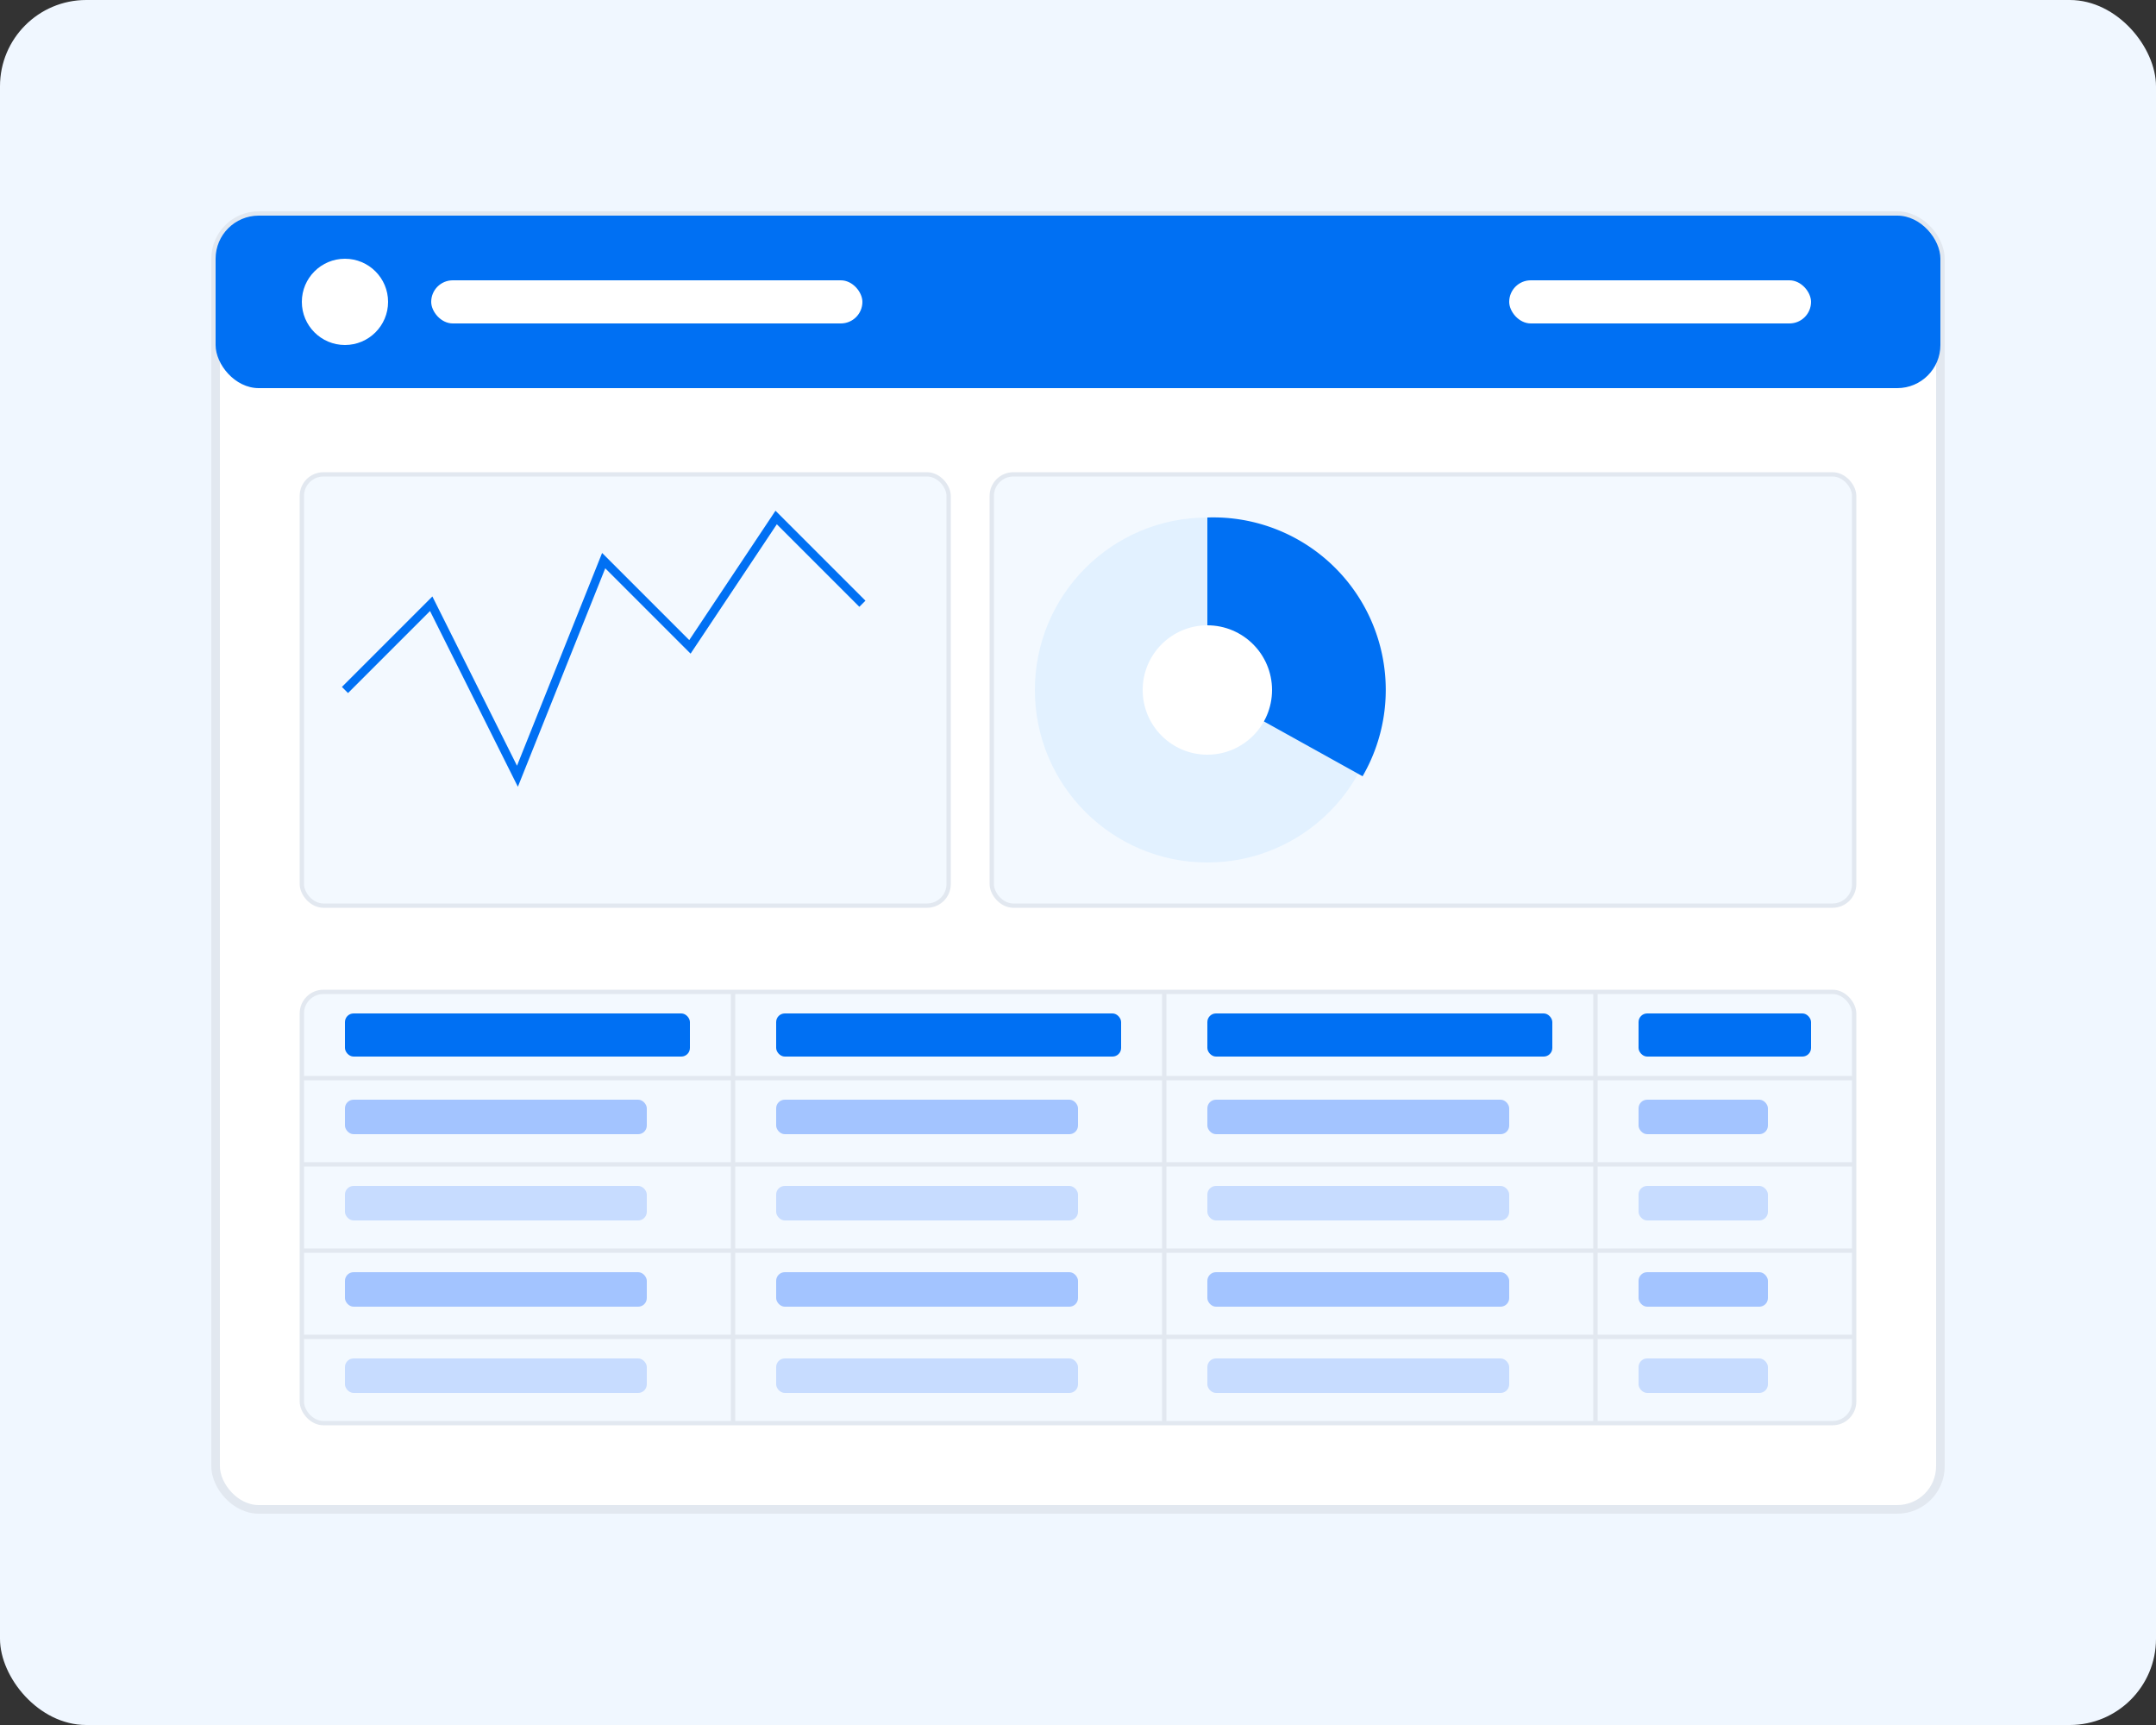 <svg width="500" height="400" viewBox="0 0 500 400" fill="none" xmlns="http://www.w3.org/2000/svg">
  <rect x="0" y="0" width="500" height="400" fill="#333333" stroke="none"/>
  <!-- Background -->
  <rect width="500" height="400" rx="20" fill="#F0F7FF"/>
  
  <!-- Dashboard Elements -->
  <rect x="50" y="50" width="400" height="300" rx="10" fill="white" stroke="#E2E8F0" stroke-width="2"/>
  
  <!-- Header -->
  <rect x="50" y="50" width="400" height="40" rx="10" fill="#0070F3"/>
  <circle cx="80" cy="70" r="10" fill="white"/>
  <rect x="100" y="65" width="100" height="10" rx="5" fill="white"/>
  <rect x="350" y="65" width="70" height="10" rx="5" fill="white"/>
  
  <!-- Charts and Graphs -->
  <rect x="70" y="110" width="150" height="100" rx="5" fill="#F3F9FF" stroke="#E2E8F0" stroke-width="1"/>
  <path d="M80 160 L100 140 L120 180 L140 130 L160 150 L180 120 L200 140" stroke="#0070F3" stroke-width="2" fill="none"/>
  
  <rect x="230" y="110" width="200" height="100" rx="5" fill="#F3F9FF" stroke="#E2E8F0" stroke-width="1"/>
  <circle cx="280" cy="160" r="40" fill="#E2F1FF"/>
  <path d="M280 160 L280 120 A40 40 0 0 1 316 180 Z" fill="#0070F3"/>
  <circle cx="280" cy="160" r="15" fill="white"/>
  
  <!-- Data Table -->
  <rect x="70" y="230" width="360" height="100" rx="5" fill="#F3F9FF" stroke="#E2E8F0" stroke-width="1"/>
  <line x1="70" y1="250" x2="430" y2="250" stroke="#E2E8F0" stroke-width="1"/>
  <line x1="70" y1="270" x2="430" y2="270" stroke="#E2E8F0" stroke-width="1"/>
  <line x1="70" y1="290" x2="430" y2="290" stroke="#E2E8F0" stroke-width="1"/>
  <line x1="70" y1="310" x2="430" y2="310" stroke="#E2E8F0" stroke-width="1"/>
  
  <line x1="170" y1="230" x2="170" y2="330" stroke="#E2E8F0" stroke-width="1"/>
  <line x1="270" y1="230" x2="270" y2="330" stroke="#E2E8F0" stroke-width="1"/>
  <line x1="370" y1="230" x2="370" y2="330" stroke="#E2E8F0" stroke-width="1"/>
  
  <!-- Header Text -->
  <rect x="80" y="235" width="80" height="10" rx="2" fill="#0070F3"/>
  <rect x="180" y="235" width="80" height="10" rx="2" fill="#0070F3"/>
  <rect x="280" y="235" width="80" height="10" rx="2" fill="#0070F3"/>
  <rect x="380" y="235" width="40" height="10" rx="2" fill="#0070F3"/>
  
  <!-- Data Rows -->
  <rect x="80" y="255" width="70" height="8" rx="2" fill="#A3C4FF"/>
  <rect x="180" y="255" width="70" height="8" rx="2" fill="#A3C4FF"/>
  <rect x="280" y="255" width="70" height="8" rx="2" fill="#A3C4FF"/>
  <rect x="380" y="255" width="30" height="8" rx="2" fill="#A3C4FF"/>
  
  <rect x="80" y="275" width="70" height="8" rx="2" fill="#C7DCFF"/>
  <rect x="180" y="275" width="70" height="8" rx="2" fill="#C7DCFF"/>
  <rect x="280" y="275" width="70" height="8" rx="2" fill="#C7DCFF"/>
  <rect x="380" y="275" width="30" height="8" rx="2" fill="#C7DCFF"/>
  
  <rect x="80" y="295" width="70" height="8" rx="2" fill="#A3C4FF"/>
  <rect x="180" y="295" width="70" height="8" rx="2" fill="#A3C4FF"/>
  <rect x="280" y="295" width="70" height="8" rx="2" fill="#A3C4FF"/>
  <rect x="380" y="295" width="30" height="8" rx="2" fill="#A3C4FF"/>
  
  <rect x="80" y="315" width="70" height="8" rx="2" fill="#C7DCFF"/>
  <rect x="180" y="315" width="70" height="8" rx="2" fill="#C7DCFF"/>
  <rect x="280" y="315" width="70" height="8" rx="2" fill="#C7DCFF"/>
  <rect x="380" y="315" width="30" height="8" rx="2" fill="#C7DCFF"/>
</svg> 